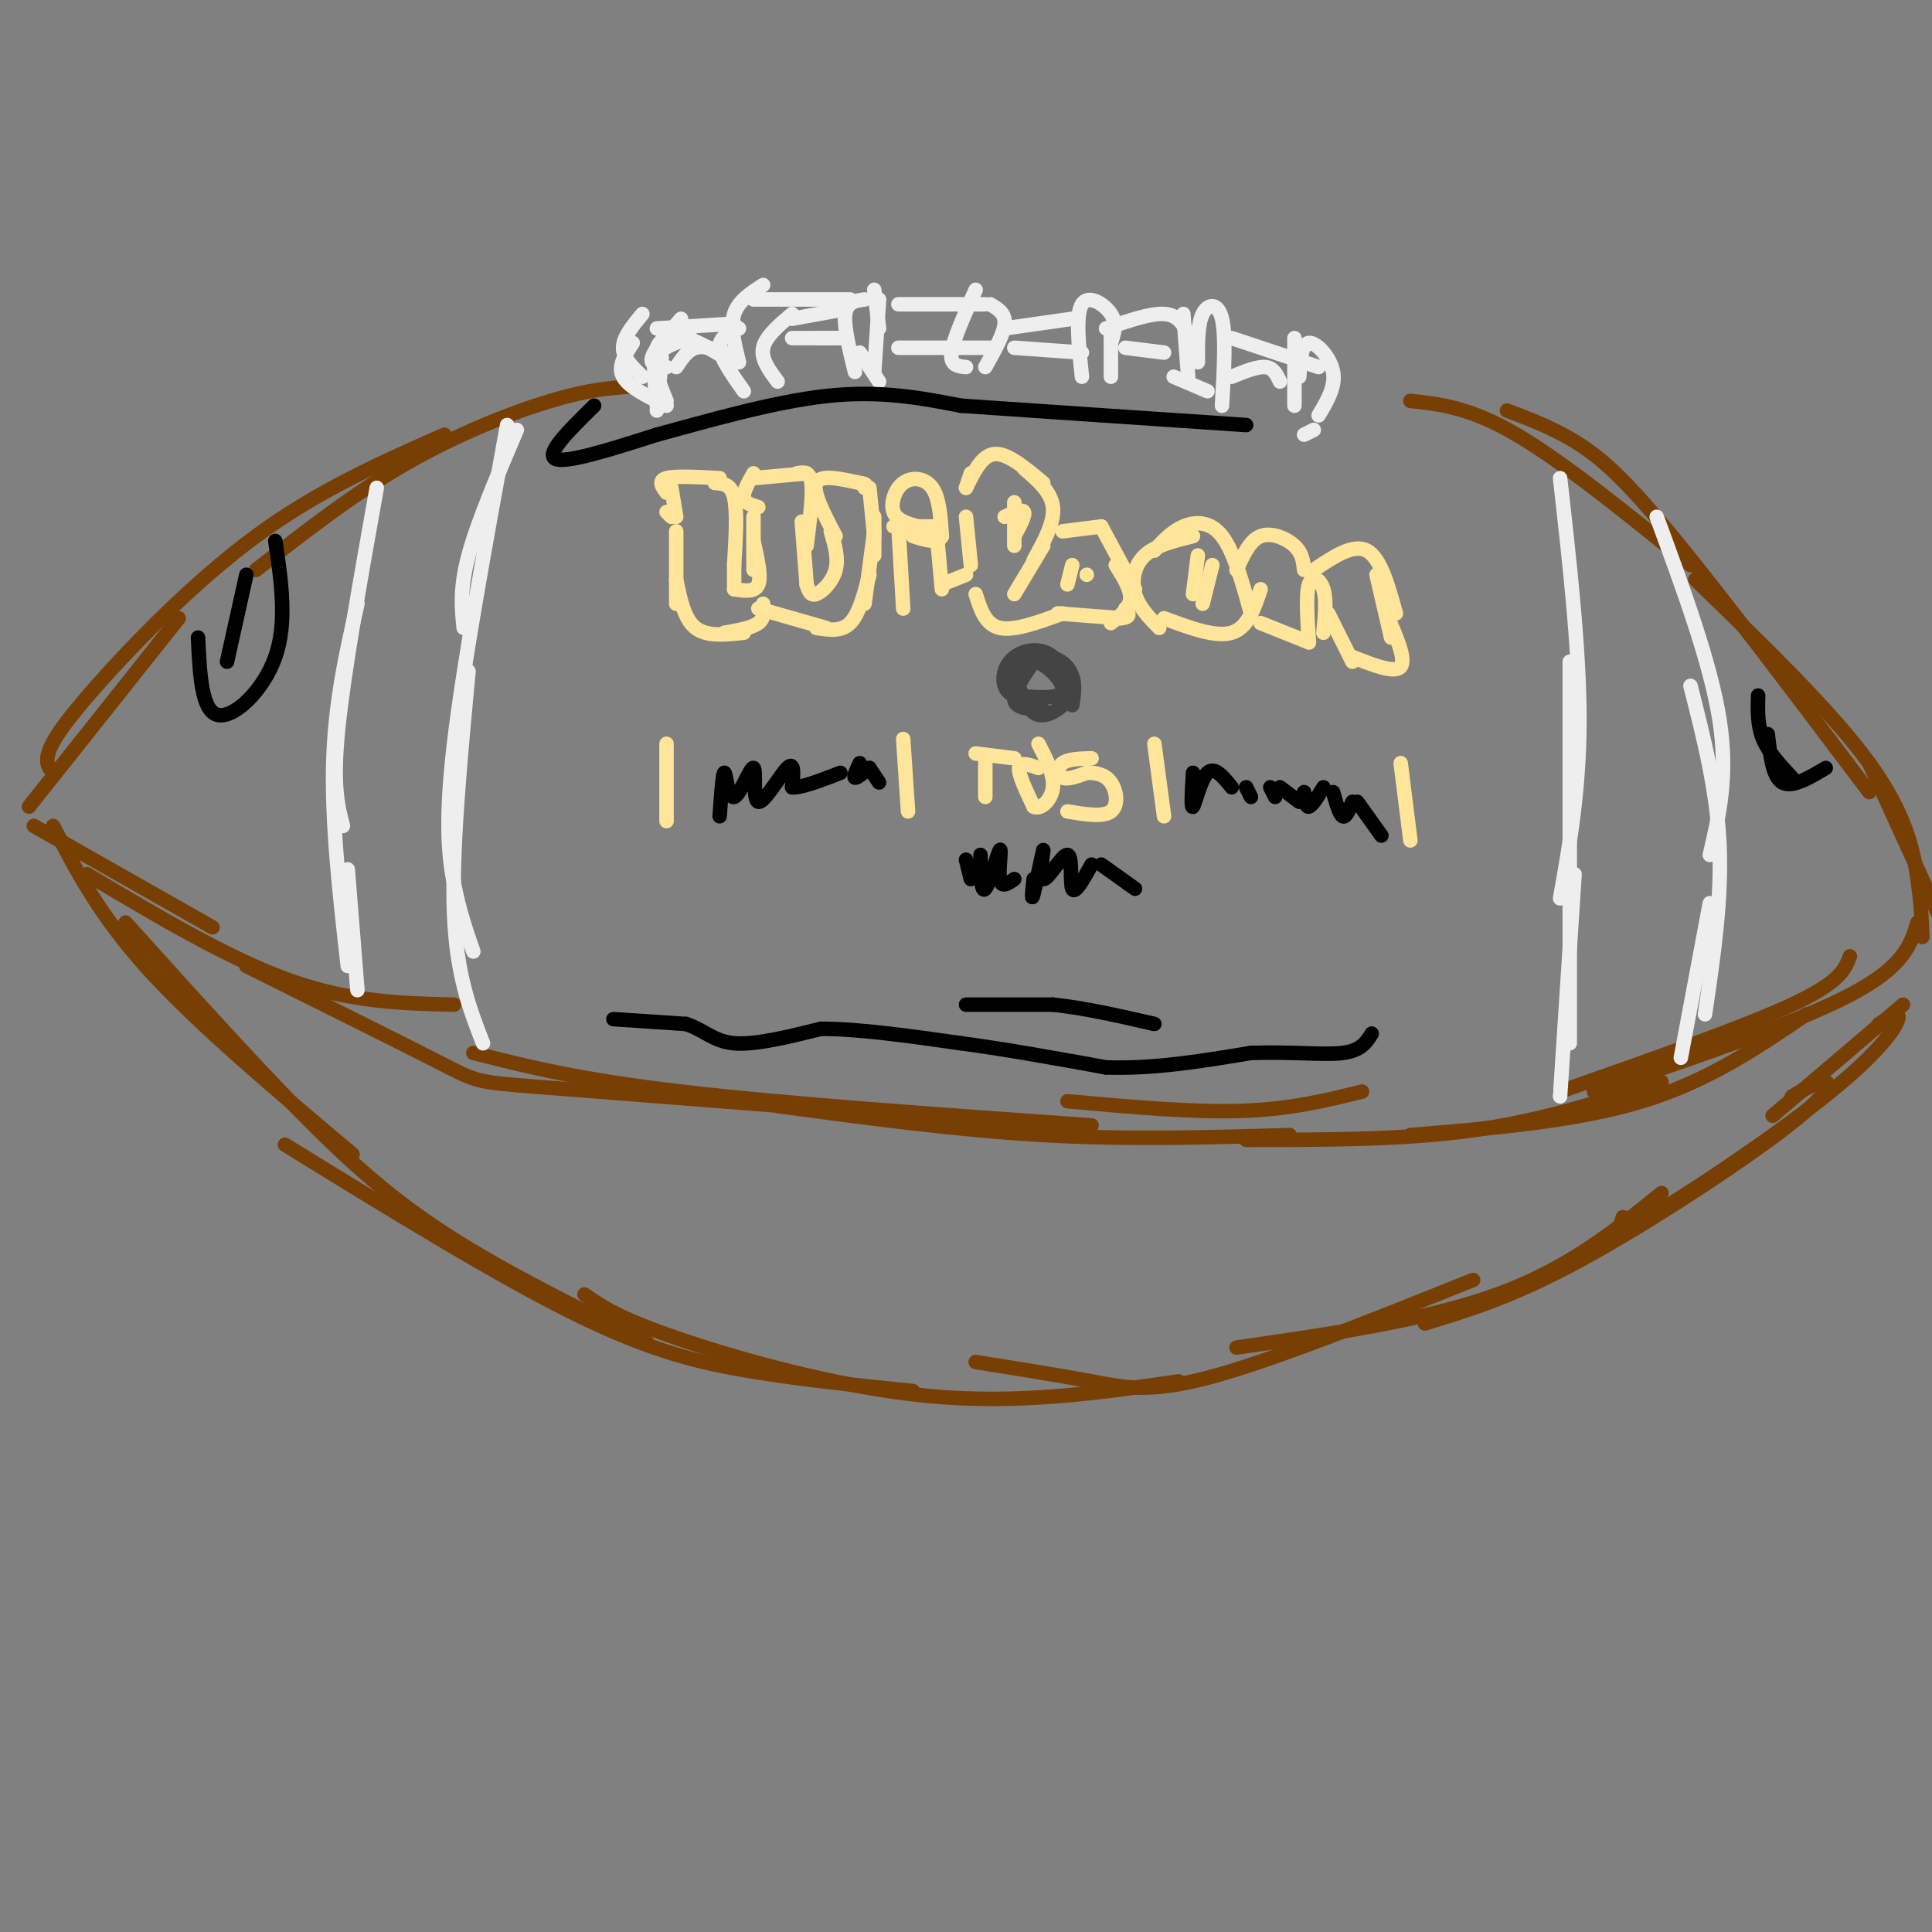 <svg viewBox='0 0 400 400' version='1.1' xmlns='http://www.w3.org/2000/svg' xmlns:xlink='http://www.w3.org/1999/xlink'><rect x="0" y="0" width="400" height="400" fill="#808080" stroke="none"/><g fill='none' stroke='#783f04' stroke-width='3' stroke-linecap='round' stroke-linejoin='round'><path d='M7,171c0.000,0.000 37.000,21.000 37,21'/><path d='M18,181c14.667,8.750 29.333,17.500 42,22c12.667,4.500 23.333,4.750 34,5'/><path d='M51,200c16.089,8.000 32.178,16.000 40,20c7.822,4.000 7.378,4.000 20,5c12.622,1.000 38.311,3.000 64,5'/><path d='M98,218c10.833,2.750 21.667,5.500 43,8c21.333,2.500 53.167,4.750 85,7'/><path d='M161,229c18.667,2.500 37.333,5.000 55,6c17.667,1.000 34.333,0.500 51,0'/><path d='M221,228c12.917,1.167 25.833,2.333 36,2c10.167,-0.333 17.583,-2.167 25,-4'/><path d='M258,236c16.333,0.000 32.667,0.000 47,-2c14.333,-2.000 26.667,-6.000 39,-10'/><path d='M292,235c17.167,-1.417 34.333,-2.833 48,-7c13.667,-4.167 23.833,-11.083 34,-18'/><path d='M323,226c19.000,-6.667 38.000,-13.333 48,-18c10.000,-4.667 11.000,-7.333 12,-10'/><path d='M330,226c20.917,-7.083 41.833,-14.167 53,-20c11.167,-5.833 12.583,-10.417 14,-15'/><path d='M11,171c4.833,9.333 9.667,18.667 20,30c10.333,11.333 26.167,24.667 42,38'/><path d='M26,191c12.667,14.067 25.333,28.133 36,39c10.667,10.867 19.333,18.533 31,26c11.667,7.467 26.333,14.733 41,22'/><path d='M59,237c21.956,13.533 43.911,27.067 60,35c16.089,7.933 26.311,10.267 37,12c10.689,1.733 21.844,2.867 33,4'/><path d='M121,268c3.400,2.400 6.800,4.800 19,9c12.200,4.200 33.200,10.200 52,12c18.800,1.800 35.400,-0.600 52,-3'/><path d='M202,282c8.556,1.356 17.111,2.711 24,4c6.889,1.289 12.111,2.511 25,-1c12.889,-3.511 33.444,-11.756 54,-20'/><path d='M256,279c19.667,-2.833 39.333,-5.667 54,-11c14.667,-5.333 24.333,-13.167 34,-21'/><path d='M295,274c9.083,-2.756 18.167,-5.512 32,-13c13.833,-7.488 32.417,-19.708 42,-27c9.583,-7.292 10.167,-9.655 9,-10c-1.167,-0.345 -4.083,1.327 -7,3'/><path d='M336,252c-0.673,1.952 -1.345,3.905 7,-1c8.345,-4.905 25.708,-16.667 36,-25c10.292,-8.333 13.512,-13.238 14,-15c0.488,-1.762 -1.756,-0.381 -4,1'/><path d='M367,231c0.000,0.000 27.000,-23.000 27,-23'/><path d='M6,167c0.000,0.000 31.000,-39.000 31,-39'/><path d='M11,160c-0.804,-0.905 -1.607,-1.810 -1,-4c0.607,-2.190 2.625,-5.667 10,-14c7.375,-8.333 20.107,-21.524 33,-31c12.893,-9.476 25.946,-15.238 39,-21'/><path d='M53,118c10.133,-7.911 20.267,-15.822 31,-22c10.733,-6.178 22.067,-10.622 30,-13c7.933,-2.378 12.467,-2.689 17,-3'/><path d='M403,193c0.000,0.000 -16.000,-35.000 -16,-35'/><path d='M398,194c-0.111,-3.244 -0.222,-6.489 -1,-12c-0.778,-5.511 -2.222,-13.289 -10,-24c-7.778,-10.711 -21.889,-24.356 -36,-38'/><path d='M387,164c-15.000,-19.889 -30.000,-39.778 -40,-52c-10.000,-12.222 -15.000,-16.778 -20,-20c-5.000,-3.222 -10.000,-5.111 -15,-7'/><path d='M350,117c-13.167,-10.667 -26.333,-21.333 -36,-27c-9.667,-5.667 -15.833,-6.333 -22,-7'/></g>
<g fill='none' stroke='#eeeeee' stroke-width='3' stroke-linecap='round' stroke-linejoin='round'><path d='M323,227c0.000,0.000 3.000,-46.000 3,-46'/><path d='M325,216c0.000,0.000 0.000,-79.000 0,-79'/><path d='M323,186c2.000,-11.250 4.000,-22.500 4,-37c0.000,-14.500 -2.000,-32.250 -4,-50'/><path d='M343,107c5.583,15.167 11.167,30.333 13,42c1.833,11.667 -0.083,19.833 -2,28'/><path d='M350,142c2.750,10.833 5.500,21.667 6,33c0.500,11.333 -1.250,23.167 -3,35'/><path d='M354,187c0.000,0.000 -6.000,32.000 -6,32'/><path d='M100,216c-2.750,-7.083 -5.500,-14.167 -6,-27c-0.500,-12.833 1.250,-31.417 3,-50'/><path d='M98,197c-1.444,-4.156 -2.889,-8.311 -4,-14c-1.111,-5.689 -1.889,-12.911 0,-29c1.889,-16.089 6.444,-41.044 11,-66'/><path d='M96,130c-0.417,-4.083 -0.833,-8.167 1,-15c1.833,-6.833 5.917,-16.417 10,-26'/><path d='M78,101c-3.417,19.167 -6.833,38.333 -8,50c-1.167,11.667 -0.083,15.833 1,20'/><path d='M74,125c-2.333,10.250 -4.667,20.500 -5,33c-0.333,12.500 1.333,27.250 3,42'/><path d='M72,180c0.000,0.000 2.000,25.000 2,25'/><path d='M136,85c0.000,0.000 1.000,-11.000 1,-11'/><path d='M136,84c-0.489,-4.756 -0.978,-9.511 0,-12c0.978,-2.489 3.422,-2.711 6,-2c2.578,0.711 5.289,2.356 8,4'/><path d='M154,81c-2.417,-3.417 -4.833,-6.833 -5,-9c-0.167,-2.167 1.917,-3.083 4,-4'/><path d='M153,75c-0.917,-3.667 -1.833,-7.333 -1,-10c0.833,-2.667 3.417,-4.333 6,-6'/><path d='M161,79c-1.750,-2.333 -3.500,-4.667 -3,-7c0.500,-2.333 3.250,-4.667 6,-7'/><path d='M156,62c0.000,0.000 20.000,0.000 20,0'/><path d='M164,66c0.000,0.000 11.000,-2.000 11,-2'/><path d='M177,77c-1.167,-4.750 -2.333,-9.500 -2,-12c0.333,-2.500 2.167,-2.750 4,-3'/><path d='M181,77c0.000,0.000 1.000,-15.000 1,-15'/><path d='M182,68c0.000,0.000 -1.000,-8.000 -1,-8'/><path d='M182,79c0.000,0.000 -4.000,-6.000 -4,-6'/><path d='M164,70c0.000,0.000 9.000,0.000 9,0'/><path d='M169,70c0.000,0.000 6.000,0.000 6,0'/><path d='M138,83c-1.417,-3.417 -2.833,-6.833 -2,-9c0.833,-2.167 3.917,-3.083 7,-4'/><path d='M138,84c-3.917,-1.917 -7.833,-3.833 -9,-6c-1.167,-2.167 0.417,-4.583 2,-7'/><path d='M133,78c-2.000,-1.917 -4.000,-3.833 -4,-6c0.000,-2.167 2.000,-4.583 4,-7'/><path d='M138,76c-1.750,-0.167 -3.500,-0.333 -3,-2c0.500,-1.667 3.250,-4.833 6,-8'/><path d='M136,68c0.000,0.000 16.000,-1.000 16,-1'/><path d='M140,76c1.167,-1.750 2.333,-3.500 4,-4c1.667,-0.500 3.833,0.250 6,1'/><path d='M186,72c0.000,0.000 19.000,0.000 19,0'/><path d='M186,63c0.000,0.000 18.000,0.000 18,0'/><path d='M200,76c-1.667,-0.167 -3.333,-0.333 -3,-3c0.333,-2.667 2.667,-7.833 5,-13'/><path d='M204,76c1.917,-3.417 3.833,-6.833 4,-9c0.167,-2.167 -1.417,-3.083 -3,-4'/><path d='M210,72c0.000,0.000 14.000,1.000 14,1'/><path d='M208,68c0.000,0.000 14.000,-2.000 14,-2'/><path d='M224,78c-0.667,-6.422 -1.333,-12.844 0,-15c1.333,-2.156 4.667,-0.044 6,2c1.333,2.044 0.667,4.022 0,6'/><path d='M230,68c0.000,0.000 0.000,10.000 0,10'/><path d='M233,72c0.000,0.000 8.000,1.000 8,1'/><path d='M229,68c4.583,-1.583 9.167,-3.167 12,-3c2.833,0.167 3.917,2.083 5,4'/><path d='M246,78c0.000,0.000 -1.000,-13.000 -1,-13'/><path d='M248,75c-0.022,-3.933 -0.044,-7.867 1,-10c1.044,-2.133 3.156,-2.467 4,1c0.844,3.467 0.422,10.733 0,18'/><path d='M250,81c0.000,0.000 -7.000,-3.000 -7,-3'/><path d='M255,78c2.667,-1.083 5.333,-2.167 7,-2c1.667,0.167 2.333,1.583 3,3'/><path d='M255,70c0.000,0.000 18.000,6.000 18,6'/><path d='M268,84c0.000,0.000 0.000,-14.000 0,-14'/><path d='M269,78c0.222,-3.422 0.444,-6.844 2,-7c1.556,-0.156 4.444,2.956 5,6c0.556,3.044 -1.222,6.022 -3,9'/><path d='M272,89c0.000,0.000 -2.000,1.000 -2,1'/></g>
<g fill='none' stroke='#ffe599' stroke-width='3' stroke-linecap='round' stroke-linejoin='round'><path d='M139,107c0.000,0.000 -1.000,-1.000 -1,-1'/><path d='M140,107c0.000,0.000 -1.000,-6.000 -1,-6'/><path d='M138,102c-0.917,-1.250 -1.833,-2.500 0,-3c1.833,-0.500 6.417,-0.250 11,0'/><path d='M148,100c1.667,0.083 3.333,0.167 4,3c0.667,2.833 0.333,8.417 0,14'/><path d='M152,117c0.000,3.167 0.000,4.083 0,5'/><path d='M152,122c2.167,0.333 4.333,0.667 5,-1c0.667,-1.667 -0.167,-5.333 -1,-9'/><path d='M156,118c0.000,0.000 0.000,-11.000 0,-11'/><path d='M157,105c-1.417,-0.417 -2.833,-0.833 -3,-2c-0.167,-1.167 0.917,-3.083 2,-5'/><path d='M156,99c0.000,0.000 11.000,-1.000 11,-1'/><path d='M165,98c1.333,-0.250 2.667,-0.500 3,2c0.333,2.500 -0.333,7.750 -1,13'/><path d='M166,108c0.000,0.000 1.000,13.000 1,13'/><path d='M167,121c0.378,1.222 0.756,2.444 2,2c1.244,-0.444 3.356,-2.556 4,-5c0.644,-2.444 -0.178,-5.222 -1,-8'/><path d='M173,111c-2.417,-4.583 -4.833,-9.167 -4,-11c0.833,-1.833 4.917,-0.917 9,0'/><path d='M178,100c1.667,0.167 1.333,0.583 1,1'/><path d='M180,101c0.000,0.000 1.000,10.000 1,10'/><path d='M181,107c0.000,0.000 0.000,8.000 0,8'/><path d='M140,110c0.000,0.000 0.000,15.000 0,15'/><path d='M140,120c0.833,4.083 1.667,8.167 4,10c2.333,1.833 6.167,1.417 10,1'/><path d='M150,131c2.833,-0.500 5.667,-1.000 7,-2c1.333,-1.000 1.167,-2.500 1,-4'/><path d='M157,126c0.000,0.000 14.000,4.000 14,4'/><path d='M169,130c2.583,0.417 5.167,0.833 7,-1c1.833,-1.833 2.917,-5.917 4,-10'/><path d='M179,125c0.000,0.000 2.000,-15.000 2,-15'/><path d='M187,126c0.000,0.000 -1.000,-17.000 -1,-17'/><path d='M185,109c0.000,0.000 9.000,0.000 9,0'/><path d='M194,111c0.000,0.000 1.000,11.000 1,11'/><path d='M195,121c0.000,0.000 5.000,-2.000 5,-2'/><path d='M201,117c0.000,0.000 -1.000,-10.000 -1,-10'/><path d='M200,101c0.000,0.000 1.000,-3.000 1,-3'/><path d='M200,101c1.667,-3.417 3.333,-6.833 6,-7c2.667,-0.167 6.333,2.917 10,6'/><path d='M212,97c2.833,2.417 5.667,4.833 6,8c0.333,3.167 -1.833,7.083 -4,11'/><path d='M216,113c0.000,0.000 -6.000,10.000 -6,10'/><path d='M210,113c0.000,0.000 0.000,-9.000 0,-9'/><path d='M208,107c1.833,-0.833 3.667,-1.667 4,-1c0.333,0.667 -0.833,2.833 -2,5'/><path d='M202,123c1.000,3.167 2.000,6.333 5,7c3.000,0.667 8.000,-1.167 13,-3'/><path d='M219,127c0.000,0.000 13.000,1.000 13,1'/><path d='M232,128c2.333,-0.167 1.667,-1.083 1,-2'/><path d='M230,129c1.917,-1.500 3.833,-3.000 4,-5c0.167,-2.000 -1.417,-4.500 -3,-7'/><path d='M235,122c0.000,0.000 -7.000,-13.000 -7,-13'/><path d='M228,109c0.000,0.000 -8.000,1.000 -8,1'/><path d='M221,121c0.000,0.000 1.000,-4.000 1,-4'/><path d='M225,119c0.000,0.000 0.000,0.000 0,0'/><path d='M240,130c-2.111,-2.156 -4.222,-4.311 -5,-7c-0.778,-2.689 -0.222,-5.911 2,-8c2.222,-2.089 6.111,-3.044 10,-4'/><path d='M239,114c1.778,-1.978 3.556,-3.956 6,-5c2.444,-1.044 5.556,-1.156 8,2c2.444,3.156 4.222,9.578 6,16'/><path d='M241,128c5.333,2.000 10.667,4.000 14,3c3.333,-1.000 4.667,-5.000 6,-9'/><path d='M247,123c0.000,0.000 1.000,-8.000 1,-8'/><path d='M251,117c0.000,0.000 -2.000,8.000 -2,8'/><path d='M256,118c1.378,-3.067 2.756,-6.133 5,-7c2.244,-0.867 5.356,0.467 7,2c1.644,1.533 1.822,3.267 2,5'/><path d='M272,118c4.083,-2.750 8.167,-5.500 11,-4c2.833,1.500 4.417,7.250 6,13'/><path d='M285,119c0.000,0.000 3.000,13.000 3,13'/><path d='M287,127c2.083,4.750 4.167,9.500 3,11c-1.167,1.500 -5.583,-0.250 -10,-2'/><path d='M280,137c0.000,0.000 -5.000,-10.000 -5,-10'/><path d='M274,131c0.333,-3.422 0.667,-6.844 0,-9c-0.667,-2.156 -2.333,-3.044 -3,-1c-0.667,2.044 -0.333,7.022 0,12'/><path d='M271,133c0.000,0.000 -10.000,-4.000 -10,-4'/><path d='M190,109c-2.173,-0.619 -4.345,-1.238 -5,-3c-0.655,-1.762 0.208,-4.667 2,-6c1.792,-1.333 4.512,-1.095 6,1c1.488,2.095 1.744,6.048 2,10'/><path d='M195,111c-0.667,1.667 -3.333,0.833 -6,0'/></g>
<g fill='none' stroke='#444444' stroke-width='3' stroke-linecap='round' stroke-linejoin='round'><path d='M216,147c-2.833,-0.167 -5.667,-0.333 -6,-2c-0.333,-1.667 1.833,-4.833 4,-8'/><path d='M214,137c2.400,0.044 6.400,4.156 6,6c-0.400,1.844 -5.200,1.422 -10,1'/><path d='M210,144c-2.159,-0.742 -2.558,-3.096 -2,-5c0.558,-1.904 2.073,-3.359 4,-4c1.927,-0.641 4.265,-0.469 6,1c1.735,1.469 2.868,4.234 4,7'/><path d='M222,143c-0.711,2.600 -4.489,5.600 -7,5c-2.511,-0.600 -3.756,-4.800 -5,-9'/><path d='M210,139c0.512,-2.238 4.292,-3.333 7,-3c2.708,0.333 4.345,2.095 5,4c0.655,1.905 0.327,3.952 0,6'/></g>
<g fill='none' stroke='#000000' stroke-width='3' stroke-linecap='round' stroke-linejoin='round'><path d='M127,211c0.000,0.000 15.000,1.000 15,1'/><path d='M142,212c3.756,1.178 5.644,3.622 10,4c4.356,0.378 11.178,-1.311 18,-3'/><path d='M170,213c7.833,0.000 18.417,1.500 29,3'/><path d='M199,216c9.833,1.333 19.917,3.167 30,5'/><path d='M229,221c10.000,0.333 20.000,-1.333 30,-3'/><path d='M259,218c8.622,-0.289 15.178,0.489 19,0c3.822,-0.489 4.911,-2.244 6,-4'/><path d='M200,208c0.000,0.000 18.000,0.000 18,0'/><path d='M218,208c6.500,0.667 13.750,2.333 21,4'/><path d='M200,178c0.000,0.000 1.000,4.000 1,4'/><path d='M203,177c0.065,4.042 0.131,8.083 1,7c0.869,-1.083 2.542,-7.292 3,-8c0.458,-0.708 -0.298,4.083 0,6c0.298,1.917 1.649,0.958 3,0'/><path d='M214,182c-0.267,2.527 -0.533,5.054 0,3c0.533,-2.054 1.867,-8.688 2,-9c0.133,-0.312 -0.933,5.700 0,6c0.933,0.300 3.867,-5.112 5,-5c1.133,0.112 0.467,5.746 1,7c0.533,1.254 2.267,-1.873 4,-5'/><path d='M228,179c0.000,0.000 7.000,5.000 7,5'/><path d='M247,160c-0.222,3.800 -0.444,7.600 0,7c0.444,-0.600 1.556,-5.600 3,-7c1.444,-1.400 3.222,0.800 5,3'/><path d='M258,163c0.000,0.000 1.000,2.000 1,2'/><path d='M263,163c0.000,0.000 1.000,2.000 1,2'/><path d='M265,163c0.000,0.000 4.000,3.000 4,3'/><path d='M270,164c0.167,1.583 0.333,3.167 1,3c0.667,-0.167 1.833,-2.083 3,-4'/><path d='M276,164c0.667,2.333 1.333,4.667 2,5c0.667,0.333 1.333,-1.333 2,-3'/><path d='M281,166c0.000,0.000 5.000,7.000 5,7'/><path d='M149,169c0.322,-4.626 0.644,-9.251 1,-9c0.356,0.251 0.747,5.379 2,5c1.253,-0.379 3.367,-6.267 4,-6c0.633,0.267 -0.214,6.687 1,7c1.214,0.313 4.490,-5.482 6,-7c1.510,-1.518 1.255,1.241 1,4'/><path d='M164,163c1.833,0.167 5.917,-1.417 10,-3'/><path d='M178,158c-0.667,1.417 -1.333,2.833 -1,3c0.333,0.167 1.667,-0.917 3,-2'/><path d='M180,159c0.000,0.000 2.000,3.000 2,3'/></g>
<g fill='none' stroke='#ffe599' stroke-width='3' stroke-linecap='round' stroke-linejoin='round'><path d='M204,165c0.000,0.000 0.000,-8.000 0,-8'/><path d='M202,156c0.000,0.000 8.000,1.000 8,1'/><path d='M215,159c-1.917,-0.667 -3.833,-1.333 -4,0c-0.167,1.333 1.417,4.667 3,8'/><path d='M214,167c1.489,0.756 3.711,-1.356 4,-4c0.289,-2.644 -1.356,-5.822 -3,-9'/><path d='M226,157c-2.422,0.067 -4.844,0.133 -6,1c-1.156,0.867 -1.044,2.533 0,3c1.044,0.467 3.022,-0.267 5,-1'/><path d='M225,160c1.798,-0.060 3.792,0.292 5,2c1.208,1.708 1.631,4.774 0,6c-1.631,1.226 -5.315,0.613 -9,0'/><path d='M138,170c0.000,0.000 0.000,-16.000 0,-16'/><path d='M188,168c0.000,0.000 -1.000,-15.000 -1,-15'/><path d='M241,169c0.000,0.000 -2.000,-15.000 -2,-15'/><path d='M292,174c0.000,0.000 -2.000,-16.000 -2,-16'/></g>
<g fill='none' stroke='#000000' stroke-width='3' stroke-linecap='round' stroke-linejoin='round'><path d='M41,132c0.356,7.556 0.711,15.111 4,16c3.289,0.889 9.511,-4.889 12,-12c2.489,-7.111 1.244,-15.556 0,-24'/><path d='M47,137c0.000,0.000 4.000,-18.000 4,-18'/><path d='M366,152c0.500,4.417 1.000,8.833 3,10c2.000,1.167 5.500,-0.917 9,-3'/><path d='M371,161c-2.417,-2.583 -4.833,-5.167 -6,-8c-1.167,-2.833 -1.083,-5.917 -1,-9'/><path d='M123,84c-5.083,5.000 -10.167,10.000 -8,11c2.167,1.000 11.583,-2.000 21,-5'/><path d='M136,90c9.800,-2.644 23.800,-6.756 35,-8c11.200,-1.244 19.600,0.378 28,2'/><path d='M199,84c14.500,1.000 36.750,2.500 59,4'/></g>
</svg>